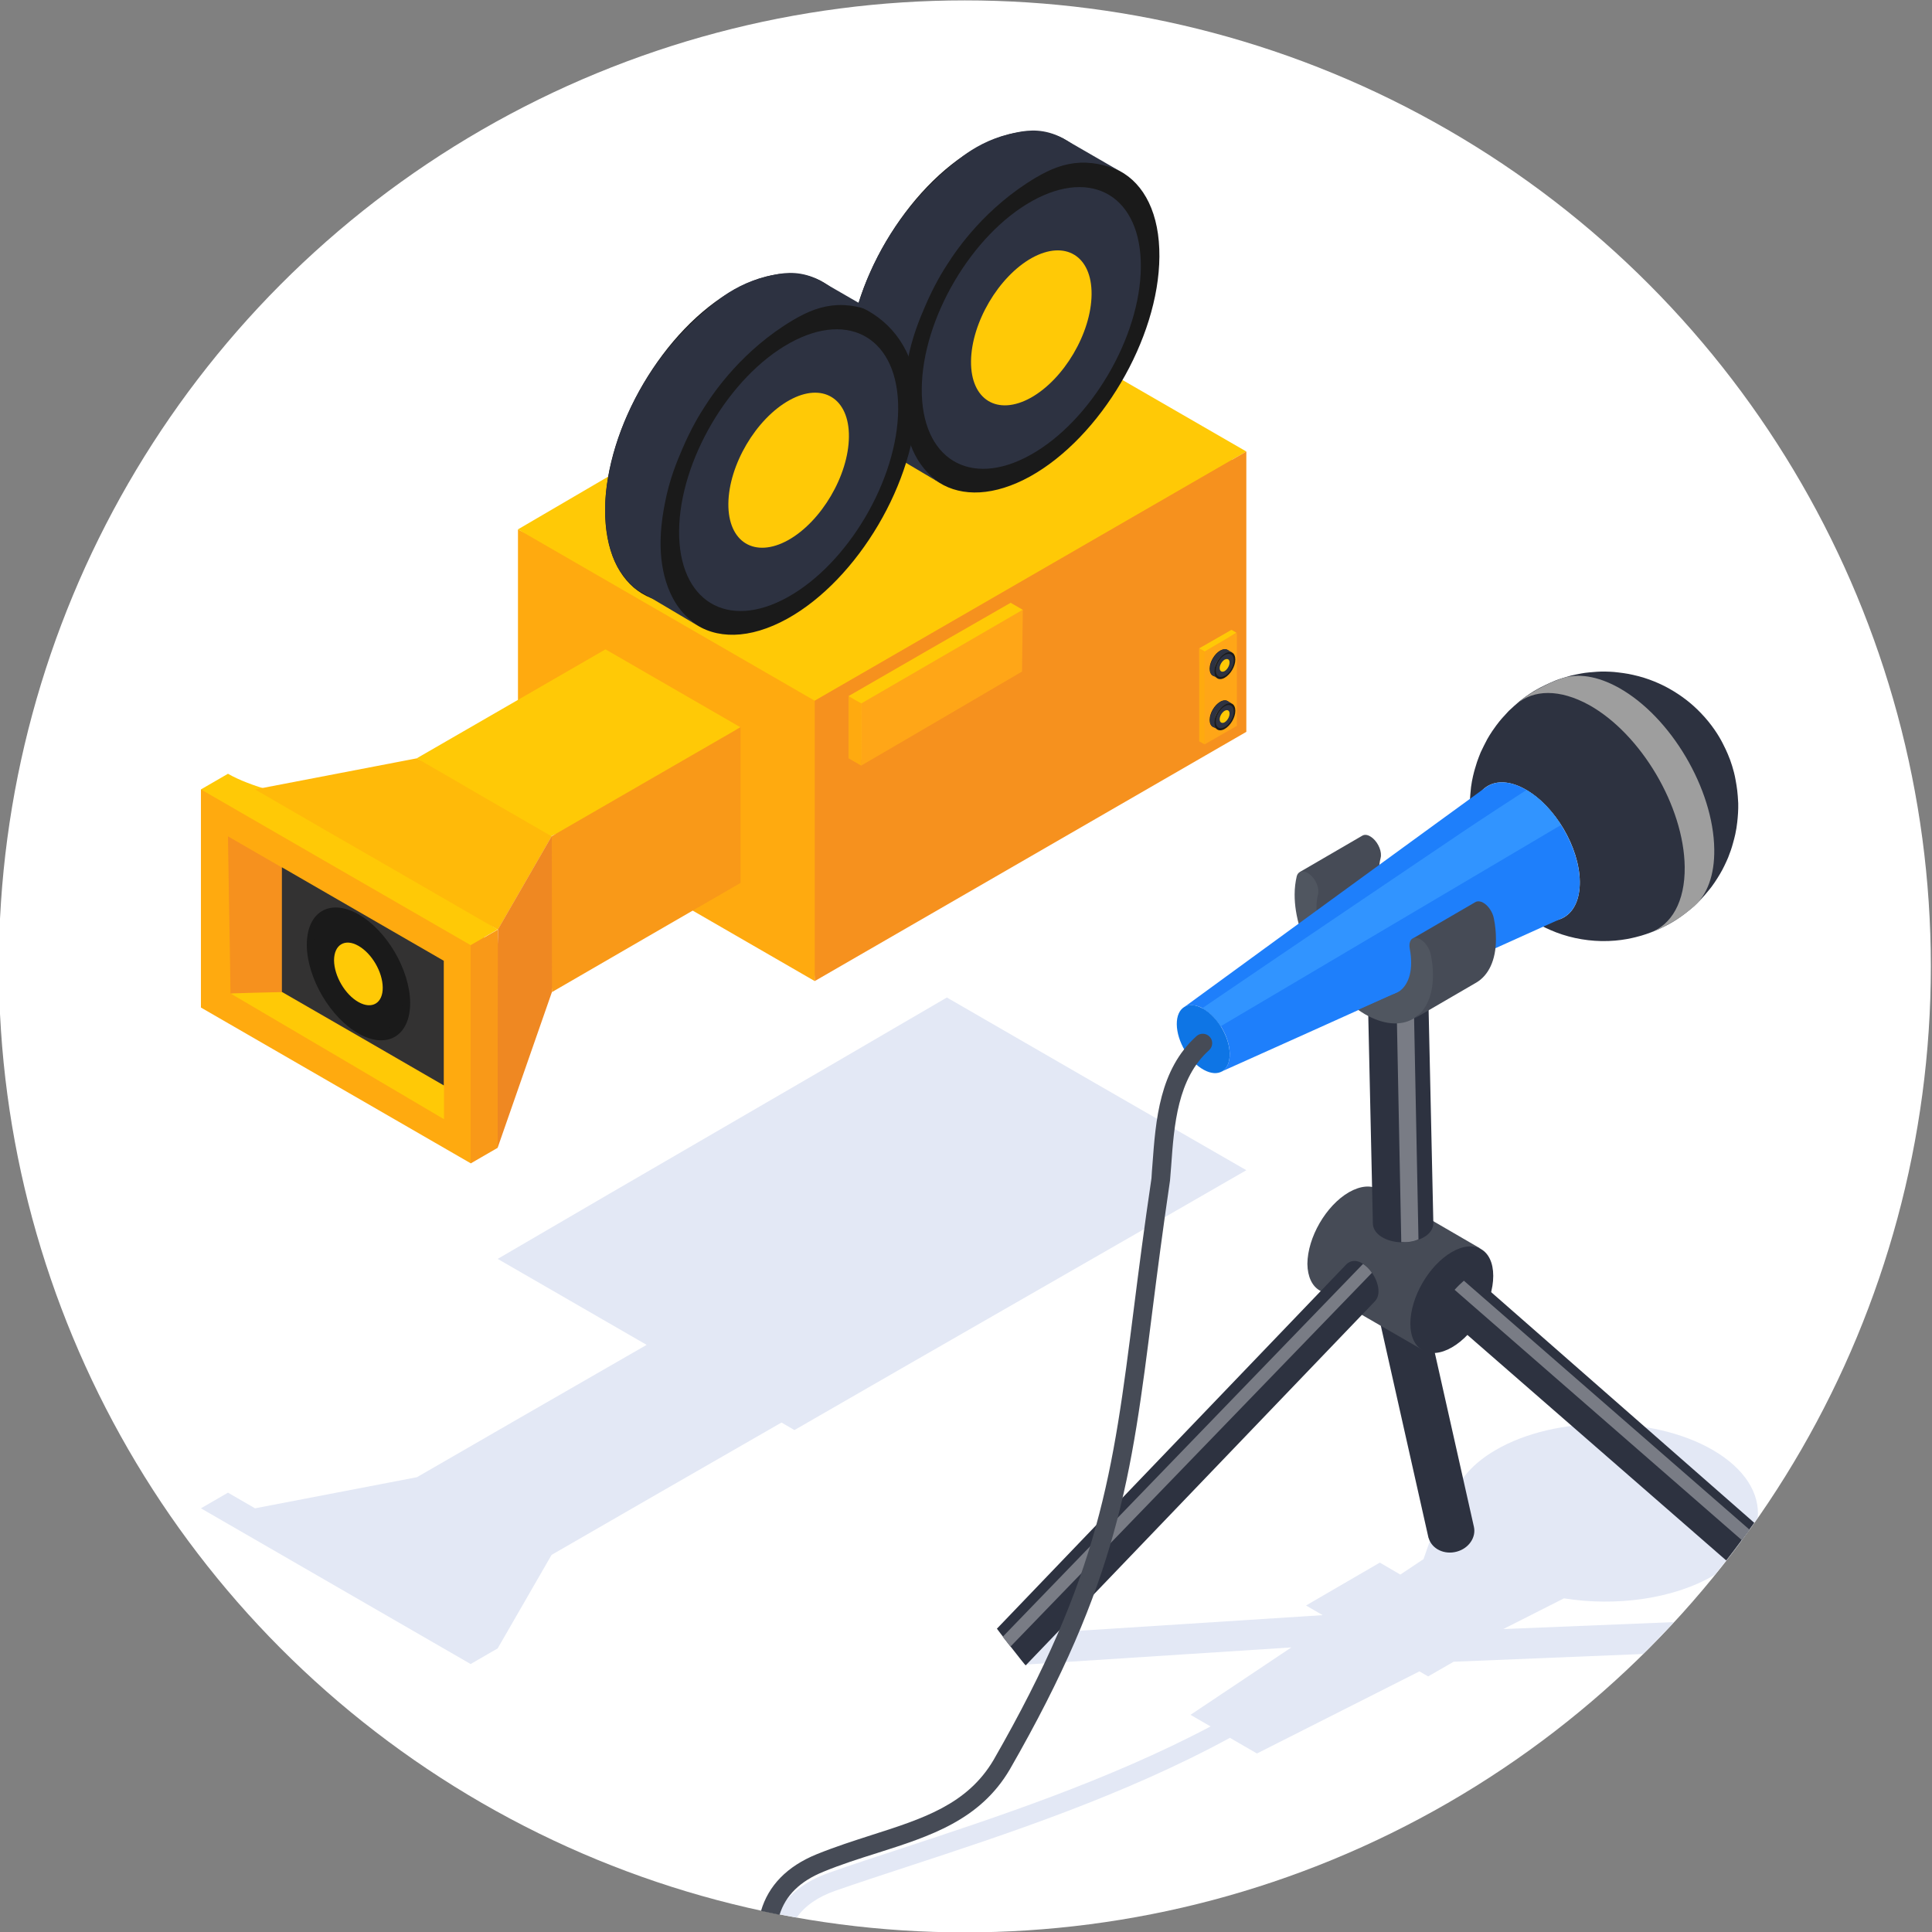 <?xml version="1.0" encoding="UTF-8"?>
<!-- Generator: Adobe Illustrator 21.0.0, SVG Export Plug-In . SVG Version: 6.00 Build 0)  -->
<svg xmlns="http://www.w3.org/2000/svg" xmlns:xlink="http://www.w3.org/1999/xlink" id="Layer_1" x="0px" y="0px" viewBox="0 0 1000 1000" style="enable-background:new 0 0 1000 1000;" xml:space="preserve">
<rect x="0" y="0" width="1000" height="1000" fill="#808080" stroke="none"/>
<style type="text/css">
	.st0{fill:#FFFFFF;}
	.st1{fill:none;}
	.st2{fill:none;stroke:#231F20;stroke-width:10;stroke-miterlimit:10;}
	.st3{fill:#E3E8F5;}
	.st4{fill:#2D3240;}
	.st5{fill:#F2F2F2;}
	.st6{fill:#464B56;}
	.st7{opacity:0.5;fill:#E3E8F5;}
	.st8{fill:#797C85;}
	.st9{fill:#505660;}
	.st10{fill:#9E9E9E;}
	.st11{fill:#1E7FFB;}
	.st12{fill:#3194FF;}
	.st13{fill:#0E75E5;}
	.st14{fill:#FFAA0F;}
	.st15{fill:#FFC906;}
	.st16{fill:#F6911E;}
	.st17{fill:#1A1A1A;}
	.st18{fill:#2D3241;}
	.st19{fill:#F99918;}
	.st20{fill:#333232;}
	.st21{fill:#FFBA09;}
	.st22{fill:#EF8822;}
	.st23{fill:#FFA617;}
</style>
<g>
	<g>
		<circle class="st0" cx="499.4" cy="500.2" r="500"></circle>
	</g>
	<circle class="st1" cx="500.6" cy="499.8" r="500"></circle>
	<path class="st2" d="M820.1,304.6"></path>
	<path class="st3" d="M490.1,516.3c-74,43.3-158.5,92-232.5,135.3c25.7,14.8,51.4,29.7,77.1,44.5c-40.2,23.1-94.9,54.6-118.9,68.5   c-27.9,5.4-55.9,10.7-83.8,16.1c0,0,0,0,0,0c-4.7-2.7-9.3-5.4-14-8.1c-4.7,2.7-9.3,5.4-14,8.1c46.5,26.9,93.1,53.7,139.6,80.6   c4.7-2.7,9.3-5.4,14-8.1c9.3-16.1,18.6-32.2,27.9-48.4c24-13.9,78.8-45.4,119-68.5c2.2,1.3,4.5,2.6,6.7,3.9   c74.5-43,159.4-91.5,233.9-134.5C593.4,576,541.8,546.2,490.1,516.3z"></path>
	<g>
		<g>
			<path class="st3" d="M432.5,978.6c11.2-3.9,24-8.1,37.4-12.5c49.7-16.3,111.6-36.6,166.7-66.6l14,8.1l84.1-42.5l4.5,2.6l13.4-7.7     l0,0.1l97.9-4c5.4-5.4,10.7-10.8,15.9-16.5l-88.3,3.6l31.4-15.9c26.7,4.3,56.5,0.4,77.4-11.8c0.2-0.1,0.5-0.3,0.7-0.4     c7.8-9.6,15.2-19.4,22.2-29.5c1.1-12.6-6.6-25.4-23.3-35.1c-31.1-18-81.4-18-112.3,0c-20.3,11.8-27.2,28.4-20.7,43.5l-11.6-1.5     l-5.1,14.5l-12,8l-10.6-6.2L676,831l8.6,5l-152.8,9.8l-1.3,15.8l137.9-8.9l-52.2,34.9l10.4,6c-53,28-112.1,47.4-159.8,63.1     c-13.5,4.4-26.3,8.6-37.6,12.6c-12.9,4.5-22,11.8-27,21.3c3.4,0.7,6.8,1.3,10.2,1.9C416.6,986.5,423.3,981.8,432.5,978.6z"></path>
		</g>
		<g>
			<g>
				<g>
					<g>
						<path class="st4" d="M762.9,790.3l-28.4-126.4c1.2,5.4-2.6,11.1-8.8,12.8c-6.4,1.8-13-1.3-14.6-6.9c-0.1-0.2-0.1-0.4-0.2-0.6        l28.4,126.4c0,0.2,0.1,0.4,0.2,0.6c1.7,5.6,8.2,8.7,14.6,6.9C760.3,801.4,764.1,795.7,762.9,790.3z"></path>
						<g>
							<path class="st5" d="M719.7,656.4c-6.4,1.8-10.3,7.8-8.6,13.4c1.7,5.6,8.2,8.7,14.6,6.9c6.4-1.8,10.3-7.8,8.7-13.4         C732.7,657.7,726.2,654.6,719.7,656.4z"></path>
						</g>
						<path class="st6" d="M698.2,617.1c6-3.4,11.4-3.8,15.3-1.5l53.2,30.9c-3.9-2.3,0.6,10.7-5.4,14.1        c-11.8,6.8-19.4,10.5-19.4,24.1c0,6.8-9.5,11.8-5.6,14L683,667.9c-3.8-2.2-6.2-7-6.3-13.7C676.8,640.5,686.3,624,698.2,617.1z        "></path>
						<g>
							<path class="st4" d="M751.4,648.1c-11.8,6.8-21.4,23.4-21.4,37c0,13.6,9.7,19.1,21.5,12.3c11.8-6.8,21.4-23.4,21.4-37         C772.9,646.7,763.2,641.2,751.4,648.1z"></path>
						</g>
						<path class="st4" d="M707.8,507l2.8,126.3c0,2.5,1.5,5,4.5,6.9c6.1,3.8,16,3.8,22.2,0c3.1-1.9,4.6-4.5,4.6-7l-2.8-126.3        c0,2.5-1.5,5.1-4.6,7c-6.1,3.8-16.1,3.8-22.2,0C709.3,511.9,707.8,509.5,707.8,507z"></path>
						<g>
							<path class="st7" d="M700,496.7c-10.4,6-10.4,15.7-0.1,21.7c10.3,6,27.1,6,37.4,0c10.4-6,10.4-15.7,0.1-21.7         C727.1,490.8,710.4,490.8,700,496.7z"></path>
						</g>
						<g>
							<path class="st4" d="M761.2,659.5c-1.7,0.2-6.5,5.6-10.6,10.7c-3.6,4.5-5.6,8.1-4.8,8.8l147.7,128.7         c5-6.4,9.8-12.9,14.5-19.5L761.2,659.5z"></path>
						</g>
						<g>
							<path class="st8" d="M757.7,662.9c-1.4,1.2-3.1,2.8-4.8,4.7l148.7,129.6c1.3-1.8,2.6-3.6,4-5.4L757.7,662.9z"></path>
						</g>
						<path class="st4" d="M696.7,654.6c8-8.2,21.9,11.7,14.9,19L530.9,862c-0.2,0.2-15-19-14.9-19L696.7,654.6z"></path>
						<path class="st8" d="M523,852.3c-1.4-1.8-2.8-3.6-4-5.1l186.5-193c1.7,1.1,3.3,2.7,4.6,4.6L523,852.3z"></path>
						<path class="st8" d="M722.8,516.6c3.1,0.2,6.2-0.3,8.9-1.4l2.5,126.3c-2.7,1.2-5.8,1.6-8.9,1.4L722.8,516.6z"></path>
					</g>
					<g>
						<path class="st6" d="M705.2,432.5c1.1-0.6,2.5-0.5,4,0.4c0.5,0.3,0.9,0.6,1.4,1c3,2.6,4.8,7.2,4,10.2c-0.5,2-0.8,4.1-0.8,6.4        c0,15.1,10.6,33.6,23.8,41.2c6.6,3.8,12.6,4.2,17,1.6l-29.7,28c-4.3,2.5-16.5-3.6-23.1-7.4c-13.1-7.6-25.2-23.1-25.2-38.2        c0-2.3-3.9-9.6-3.4-11.6c0.8-3.1,2.5,0.5-0.6-2.1c-0.5-0.4-0.4-3.7-0.9-4c-1.5-0.9,2.1-7.3,1-6.6L705.2,432.5z"></path>
						<g>
							<path class="st9" d="M671.2,453.5c-0.7,3-1.1,6.1-1.1,9.5c-0.1,22.2,15.6,49.4,35,60.6c19.4,11.2,35.2,2.2,35.3-20         c0-3.3-0.3-6.9-1.1-10.8c-0.6-3.2-2.9-6.6-5.4-8c-0.5-0.3-0.9-0.5-1.4-0.6c-1.5-0.4-2.7-0.1-3.5,0.9c-0.7,1.1-1,2.7-0.6,4.6         c0.5,2.5,0.7,5,0.7,7.3c0,15.1-10.8,21.2-23.9,13.6c-13.1-7.6-23.8-26-23.8-41.2c0-2.3,0.3-4.4,0.8-6.4c0.8-3.1-1-7.7-4-10.2         c-0.5-0.4-0.9-0.7-1.4-1C674.2,450.3,671.9,451,671.2,453.5z"></path>
						</g>
						<path class="st6" d="M740.3,503.5c0-3.3-0.3-6.9-1.1-10.8c-0.6-3.2-2.9-6.6-5.4-8c-0.5-0.3-0.9-0.5-1.4-0.6        c-1-0.3-1.9-0.2-2.7,0.2l32.5-18.9c0.7-0.4,1.6-0.5,2.7-0.2c0.5,0.1,0.9,0.3,1.4,0.6c2.5,1.4,4.8,4.8,5.4,8        c0.8,3.8,1.1,7.5,1.1,10.8c0,11-3.9,18.8-10.2,22.5L730,526C736.3,522.3,740.2,514.5,740.3,503.5z"></path>
					</g>
					<g>
						<path class="st4" d="M760.7,418.1c0-1.1,0-2.6,0.1-3.7c0.1-2.1,0.4-4.9,0.6-7c0.5-4,1.6-8.1,2-9.4c0.3-1.1,0.8-2.5,1.1-3.6        c0.5-1.5,1.3-3.5,1.9-5c1-2.1,2.3-4.8,3.4-6.8c0.7-1.3,1.8-3,2.6-4.2c2.9-4.3,5.2-6.8,5.3-6.9c1-1,2.2-2.5,3.2-3.5        c1.7-1.6,4-3.7,5.8-5.2c3.8-3,7.2-5.1,8.5-5.8c2.9-1.7,6.9-3.5,10-4.8c2.3-0.9,5.5-1.8,7.9-2.5c1.6-0.4,3.7-0.8,5.3-1.1        c2.4-0.5,5.7-0.7,8.2-0.9c2.6-0.2,6.1-0.1,8.7,0.1c3,0.3,7,0.8,9.9,1.5c8.3,1.8,14.8,4.9,18.9,7.2c6.2,3.5,11.5,7.6,16.2,12.5        c5.7,5.9,9.3,11.7,11.3,15.6c2.4,4.6,3.5,7.7,3.9,8.7c0.7,1.9,1.5,4.5,2,6.5c0.3,1.1,0.6,2.6,0.8,3.7        c0.8,4.4,1.1,6.6,1.4,12.2c0.1,3.5-0.2,7-0.5,9.8c-0.2,1.9-0.6,4.4-1,6.2c-0.3,1.4-0.8,3.3-1.2,4.7c-0.6,2.3-1.6,5.2-2.5,7.4        c-1.1,2.6-2.7,6-4.2,8.5c-1.6,2.7-3.9,6.3-6,8.7c-1.1,1.4-2.7,3.2-3.9,4.5c-1.1,1.2-2.7,2.7-3.9,3.8c-2.5,2.2-6,4.9-8.8,6.7        c-4.1,2.7-11,6.2-18.2,8.3c-2.9,0.8-10.4,3-20.7,2.8c-9.1-0.2-18.1-2.1-26.5-5.8c-5.5-2.4-9.5-5-12.4-7        c-4.7-3.3-8.2-6.8-9.9-8.4c-0.5-0.5-2.2-2.3-4.5-5.1c-1.8-2.2-3.1-4.2-3.7-5.2c-2.1-3.2-4.4-7.6-5.8-11        c-0.7-1.6-1.4-3.5-2.3-6.1c-0.6-1.8-1.1-3.7-1.8-6.8C760.9,425.3,760.8,420.6,760.7,418.1c0,2.4,0.4,4.8,1.2,7.2        c0.2,17.8,12.9,39.3,28.3,47.8c15.4,8.6,27.7,1.1,27.5-16.8c-0.2-17.8-12.9-39.3-28.3-47.8c-15.4-8.6-27.7-1.1-27.5,16.8        C761.2,422.9,760.8,420.5,760.7,418.1z"></path>
						<g>
							<path class="st10" d="M785,364.4l2.5-2.1c4-2.9,4.5-3.3,7.9-5.3c6.1-3.2,7-3.7,12.7-5.8l0.4-0.1c8.1-2.7,18.3-1.3,29.4,4.9         c26.9,15,49,52.4,49.4,83.6c0.2,13.4-3.7,23.4-10.3,29.4c-5.1,4.2-6.1,5.1-11.6,8.4c-4.5,2.5-4.7,2.6-7.4,3.8         c-1.2,0.5-2.8,1.2-4.1,1.6c11.2-4,18.3-16,18.1-34.1c-0.4-31.3-22.6-68.8-49.5-83.8C807.2,356.5,793.8,356.9,785,364.4         L785,364.4z"></path>
						</g>
						<path class="st11" d="M612.5,521.6c26.7-19.5,53.5-39,80.2-58.5c17.3-12.6,34.6-25.2,51.9-37.8c11.5-8.3,23.7-17.3,24.6-17.9        c5-3.5,12.2-3.4,20.2,1.1c15.4,8.6,28,30,28.3,47.8c0.1,9.6-3.4,16.2-9,18.9l0,0c-3.8,1.7-7.6,3.4-11.4,5.1        c-4.7,2.1-13.1,5.9-26.6,12c-7.7,3.5-15.4,6.9-23.1,10.4c-8.4,3.8-16.8,7.6-25.2,11.4c-30.2,13.6-60.3,27.2-90.5,40.7        c2.9-1.3,4.7-4.6,4.6-9.4c-0.1-8.8-6.3-19.3-13.9-23.5C618.6,519.8,615,519.8,612.5,521.6z"></path>
						<path class="st12" d="M695.9,471.9c20.1-13.6,40.3-27.2,60.4-40.8c9.8-6.6,25.7-17,33.8-22.2c6.9,4,13.1,10.5,17.9,18.1        L631.8,531.2c-2.5-3.9-5.7-7.2-9.2-9.1c-0.1-0.1-0.3-0.1-0.4-0.2C646.8,505.2,671.3,488.5,695.9,471.9z"></path>
						<g>
							<path class="st13" d="M609.1,530.2c-0.1-8.8,5.9-12.4,13.5-8.2c7.6,4.2,13.8,14.7,13.9,23.5c0.1,8.8-5.9,12.4-13.5,8.2         C615.4,549.5,609.2,539,609.1,530.2z"></path>
						</g>
					</g>
					<path class="st1" d="M681.3,471.1c0,0,0-1.1,0-1.7c0-2.3,0.3-4.4,0.8-6.4c0.8-3.1-1-7.7-4-10.2c-0.5-0.4-0.9-0.7-1.4-1       c-2.5-1.5-4.8-0.8-5.5,1.7c-0.7,3-1.1,6.1-1.1,9.5c0,4.8,2,14.9,2,14.9L681.3,471.1z M705,523.5c11.1,6.4,20.9,6,27.4,0.5       c-0.8,0.7-1.5,1.4-2.4,2l32.5-18.9c6.3-3.7,10.2-11.4,10.2-22.5c0-3.3-0.3-6.9-1.1-10.8c-0.6-3.2-2.9-6.6-5.4-8       c-0.5-0.3-0.9-0.5-1.4-0.6c-1-0.3-1.9-0.2-2.7,0.2l-32.5,18.9c0.1-0.1,0.3-0.1,0.5-0.1c-0.5,0.2-1,0.4-1.3,0.9       c-0.7,1.1-1,2.7-0.6,4.6c0.5,2.5,0.7,5,0.7,7.3c0,6.6-2,13.1-5.4,15.8C718,517.4,711.6,519.8,705,523.5z"></path>
				</g>
			</g>
		</g>
		<g>
			<path class="st6" d="M426.2,968.8c9.2-3.8,18.7-6.8,27.9-9.7c27.3-8.7,53.1-16.9,68.6-43.3c56.1-97.7,62.8-150.3,73.8-237.5     c2.5-19.8,5.4-42.1,9.1-67.3c0.2-2.5,0.4-5,0.6-7.5c1.5-21.2,3.3-45.3,19.6-59.9c2-1.8,2.2-4.9,0.4-6.9c-1.8-2-4.9-2.2-6.9-0.4     c-19.2,17.3-21.1,43.4-22.8,66.5c-0.2,2.5-0.4,5-0.5,7.1c-3.7,24.9-6.6,47.4-9.1,67.2c-10.9,86-17.5,137.8-72.6,233.8     c-13.6,23.1-36.5,30.4-63.1,38.9c-9.3,3-19,6.1-28.6,10c-15.2,6.2-24.9,16.2-28.7,29.3c3.2,0.7,6.4,1.3,9.6,2     C406.6,981.1,414.1,973.7,426.2,968.8z"></path>
		</g>
	</g>
	<circle class="st1" cx="500.6" cy="499.8" r="500"></circle>
	<g>
		<g>
			<path class="st14" d="M268.1,274c0,48.4,0,96.7,0,145.1c51.2,29.6,102.4,59.1,153.6,88.7c0-48.4,216-221.4,216-269.8     C586.5,208.4,319.3,303.6,268.1,274z"></path>
			<path class="st15" d="M268.1,274c74-43.3,148-86.5,222-129.8c51.7,29.8,103.3,59.7,155,89.5c-74.5,43-148.9,86-223.4,129     C370.5,333.1,319.3,303.6,268.1,274z"></path>
			<path class="st16" d="M421.7,362.7c0,48.4,0,96.7,0,145.1c74.5-43,148.9-86,223.4-129c0-48.4,0-96.7,0-145.1     C570.6,276.7,496.2,319.7,421.7,362.7z"></path>
		</g>
		<g>
			<g>
				<g>
					<g>
						<g>
							<g>
								<g>
									<path class="st17" d="M505.7,76.3c-36.5,20.3-66.6,71.3-66.9,113.7c-0.3,42.4,29.1,60.4,65.7,40.1           c36.5-20.3,66.6-71.3,66.9-113.7C571.7,74,542.2,56,505.7,76.3z"></path>
								</g>
								<g>
									<path class="st18" d="M505.6,87.4c-31.3,17.4-56.9,60.9-57.2,97.2s24.9,51.7,56.2,34.3c31.3-17.4,56.9-60.9,57.2-97.2           C562.1,85.3,536.9,70,505.6,87.4z"></path>
								</g>
							</g>
							<g>
								<g>
									<path class="st15" d="M505.4,116.9c-17.2,9.6-31.3,33.5-31.5,53.5c-0.2,20,13.7,28.4,30.9,18.9           c17.2-9.6,31.3-33.5,31.5-53.5C536.5,115.8,522.6,107.4,505.4,116.9z"></path>
								</g>
							</g>
						</g>
					</g>
					<g>
						<g>
							<g>
								<g>
									<path class="st17" d="M523.3,86.1c-36.5,20.3-66.3,73.3-66.7,115.6c-0.2,21,17.9,40.7,29.5,48.1c11.9,7.5,28.6,7,47.1-3.2           c36.5-20.3,66.6-71.3,66.9-113.7c0.2-22.2-7.8-37.7-20.7-44.5C567.6,82.2,540.7,76.4,523.3,86.1z"></path>
								</g>
								<g>
									<path class="st18" d="M534.3,104c-31.3,17.4-56.9,60.9-57.2,97.2c-0.3,36.3,24.9,51.7,56.2,34.3           c31.3-17.4,56.9-60.9,57.2-97.2S565.6,86.6,534.3,104z"></path>
								</g>
							</g>
							<g>
								<g>
									<path class="st15" d="M534.1,133.5c-17.2,9.6-31.3,33.5-31.5,53.5c-0.2,20,13.7,28.4,30.9,18.9           c17.2-9.6,31.3-33.5,31.5-53.5C565.2,132.4,551.3,124,534.1,133.5z"></path>
								</g>
							</g>
						</g>
					</g>
				</g>
				<path class="st18" d="M579.3,88.4c-9.1-5.2-18.1-10.5-27.2-15.7c-2-1.3-5.1-2.9-9-4c-8.3-2.3-15.3-0.6-21.1,0.8      c-10.1,2.5-18,7.1-23.6,11.3c-11.7,8.9-27.3,23.1-39.9,44.4c-4.9,8.3-13,23.7-17.3,44c-2.4,11.1-2.8,20.1-2,28.7      c1.3,13.7,5.4,20.8,6.6,22.8c2.9,4.7,6.1,8.1,8.5,10.2c10.6,6.3,21.3,12.6,31.9,18.9c-2.2-1.5-5.2-3.9-8.1-7.5      c-1.4-1.7-5.1-6.5-7.7-14.7c-5.1-16.1-2.2-32.8-0.7-40.6c2.4-12.7,6.3-21.9,9.1-28.4c4.6-10.8,9.4-18.6,11.6-21.9      c5-7.9,19.8-29.4,45.8-44.8c7.5-4.4,14.5-7.3,23-7.7C568,83.9,575.1,86.5,579.3,88.4z"></path>
			</g>
			<g>
				<g>
					<g>
						<g>
							<g>
								<g>
									<path class="st17" d="M380.1,149.9c-36.5,20.3-66.6,71.3-66.9,113.7c-0.3,42.4,29.1,60.4,65.7,40.1           c36.5-20.3,66.6-71.3,66.9-113.7C446.1,147.6,416.6,129.6,380.1,149.9z"></path>
								</g>
								<g>
									<path class="st18" d="M380,161c-31.3,17.4-56.9,60.9-57.2,97.2c-0.3,36.3,24.9,51.7,56.2,34.3           c31.3-17.4,56.9-60.9,57.2-97.2C436.5,159,411.3,143.6,380,161z"></path>
								</g>
							</g>
							<g>
								<g>
									<path class="st15" d="M379.8,190.6c-17.2,9.6-31.3,33.5-31.5,53.5c-0.2,20,13.7,28.4,30.9,18.9           c17.2-9.6,31.3-33.5,31.5-53.5C410.8,189.5,397,181,379.8,190.6z"></path>
								</g>
							</g>
						</g>
					</g>
					<g>
						<g>
							<g>
								<g>
									<path class="st17" d="M395.8,161.8c-36.5,20.3-71.4,60.9-71.7,103.3c-0.2,19.6,23.8,49,34.2,56.8c12,9.1,29.6,9.2,49.3-1.7           c36.5-20.3,66.6-71.3,66.9-113.7C474.8,164.2,432.4,141.6,395.8,161.8z"></path>
								</g>
								<g>
									<path class="st18" d="M408.7,177.6c-31.3,17.4-56.9,60.9-57.2,97.2c-0.3,36.3,24.9,51.7,56.2,34.3           c31.3-17.4,56.9-60.9,57.2-97.2C465.2,175.6,440,160.2,408.7,177.6z"></path>
								</g>
							</g>
							<g>
								<g>
									<path class="st15" d="M408.5,207.2c-17.2,9.6-31.3,33.5-31.5,53.5c-0.2,20,13.7,28.4,30.9,18.9           c17.2-9.6,31.3-33.5,31.5-53.5C439.6,206.1,425.7,197.6,408.5,207.2z"></path>
								</g>
							</g>
						</g>
					</g>
				</g>
				<path class="st18" d="M453.7,162.1c-9.1-5.2-18.1-10.5-27.2-15.7c-2-1.3-5.1-2.9-9-4c-8.3-2.3-15.3-0.6-21.1,0.8      c-10.1,2.5-18,7.1-23.6,11.3c-11.7,8.9-27.3,23.1-39.9,44.4c-4.9,8.3-13,23.7-17.3,44c-2.4,11.1-2.8,20.1-2,28.7      c1.3,13.7,5.4,20.8,6.6,22.8c2.9,4.7,6.1,8.1,8.5,10.2c10.6,6.3,21.3,12.6,31.9,18.9c-2.2-1.5-5.2-4-8.1-7.5      c-1.4-1.7-5.1-6.5-7.7-14.7c-5.1-16.1-2.2-32.8-0.7-40.6c2.4-12.7,6.3-21.9,9.1-28.4c4.6-10.8,9.4-18.6,11.6-21.9      c5-7.9,19.8-29.4,45.8-44.8c7.5-4.4,14.5-7.3,23-7.7C442.3,157.6,449.5,160.2,453.7,162.1z"></path>
			</g>
		</g>
		<g>
			<path class="st14" d="M104,408.6c0,37.6,0,75.2,0,112.9c46.5,26.9,93.1,53.7,139.6,80.6c9.2-37,7-81.3,7-118.9     C204.1,456.3,138.1,416.6,104,408.6z"></path>
			<path class="st15" d="M104,408.6c4.7-2.7,9.3-5.4,14-8.1c23.3,13.4,74.5,17.7,97.7,31.2s18.6,36,41.9,49.4     c-4.7,2.7-9.3,5.4-14,8.1C197.1,462.4,150.6,435.5,104,408.6z"></path>
			<path class="st19" d="M257.6,481.2c0,0.7,0,1.4,0,2.1c0,19.5,13,10.7,13,30.2c0,17.5-13,63.1-13,80.6c-4.7,2.7-9.3,5.4-14,8.1     c0-37.6,0-75.2,0-112.9C248.3,486.6,253,483.9,257.6,481.2z"></path>
			<path class="st15" d="M119.3,514.2c5.3-0.1,10.2-8.6,15.5-8.8c3.6-0.1,7.6,8.2,11.2,8.1c27.9,16.1,55.9,32.2,83.8,48.4     c0,5.8,0,11.6,0,17.4C192.9,557.5,156.1,535.8,119.3,514.2z"></path>
			<path class="st16" d="M119.3,514.2c-0.2-14.3-0.4-28.7-0.7-43c-0.2-12.8-0.4-25.5-0.6-38.3c9.3,5.4,18.6,10.7,27.9,16.1     c0,21.5,0,43,0,64.5C137,513.7,128.2,513.9,119.3,514.2z"></path>
			<path class="st20" d="M145.9,448.9c0,21.5,0,43,0,64.5c27.9,16.1,55.9,32.2,83.8,48.4c0-21.5,0-43,0-64.5     C201.8,481.2,173.9,465.1,145.9,448.9z"></path>
			<g>
				<g>
					<g>
						<g>
							<g>
								<path class="st17" d="M185.3,473.1c14.7,8.2,26.8,28.7,27,45.8c0.1,17.1-11.7,24.4-26.5,16.2c-14.7-8.2-26.8-28.7-27-45.8          C158.7,472.1,170.5,464.9,185.3,473.1z"></path>
							</g>
							<g>
								<path class="st17" d="M185.3,477.5c12.6,7,23,24.6,23.1,39.2c0.1,14.7-10,20.8-22.7,13.8c-12.6-7-23-24.6-23.1-39.2          C162.5,476.7,172.7,470.5,185.3,477.5z"></path>
							</g>
						</g>
						<g>
							<g>
								<path class="st15" d="M185.4,489.5c7,3.9,12.6,13.5,12.7,21.6c0.1,8.1-5.5,11.5-12.5,7.6c-7-3.9-12.6-13.5-12.7-21.6          C172.9,489,178.5,485.6,185.4,489.5z"></path>
							</g>
						</g>
					</g>
				</g>
			</g>
			<path class="st21" d="M132,408.6c27.9-5.4,55.9-10.7,83.8-16.1c16.9,9.8,56.5-17.8,73.4-8.1c6.3,3.7-9.9,44.7-3.6,48.4     c-9.3,16.1-18.6,32.2-27.9,48.4c-19.3-11.2-38.7-22.3-58-33.5C177.1,434.7,154.5,421.7,132,408.6z"></path>
			<path class="st22" d="M257.6,594c9.4-26.9,18.7-53.7,28.1-80.6c0-11.6,34.2-57,34.2-68.6c0-15.3-34.3,3.2-34.3-12.1     c-9.3,16.1-18.6,32.2-27.9,48.4C257.6,518.8,257.6,556.4,257.6,594z"></path>
			<path class="st15" d="M215.7,392.5c32.6-18.8,65.2-37.6,97.7-56.4c23.3,13.4,46.5,26.9,69.8,40.3c-19.2,11.1-29.6,48.8-48.9,59.9     c-13.4,7.7-35.5-11.2-48.9-3.5c-12.3-7.1-24.6-14.2-36.9-21.3C237.7,405.2,226.7,398.8,215.7,392.5z"></path>
			<path class="st19" d="M285.7,513.5c32.5-18.8,65-37.7,97.6-56.5c0-26.9,0-53.7,0-80.6c-32.6,18.8-65.2,37.6-97.7,56.4     C285.6,459.7,285.7,486.6,285.7,513.5z"></path>
		</g>
		<path class="st15" d="M439.2,360.3c2.2,1.3,4.5,31.8,6.7,33.1c27.9-16.2,55.7-61.5,83.6-77.7c-2.1-1.2-4.3-2.5-6.4-3.7    C495.1,328,467.1,344.2,439.2,360.3z"></path>
		<path class="st14" d="M439.2,360.3c0,10.7,0,21.5,0,32.2c2.2,1.3,4.4,2.5,6.6,3.8c0-10.7,0.1-21.5,0.1-32.2    C443.6,362.9,441.4,361.6,439.2,360.3z"></path>
		<path class="st23" d="M445.7,396.3c27.8-16.2,55.5-32.4,83.3-48.7c0.1-10.7,0.3-21.3,0.4-32c-27.9,16.2-55.7,32.3-83.6,48.5    C445.8,374.9,445.8,385.6,445.7,396.3z"></path>
		<g>
			<path class="st23" d="M640.2,327.6c-5.6,3.2-13.9,4.8-19.5,8c0,16,1.4,38.6,2.8,49.7c5.6-3.2,11.1-6.4,16.7-9.6     C640.2,359.6,640.2,343.6,640.2,327.6z"></path>
			<path class="st15" d="M623.5,337.2c-0.9-0.5-1.9-1.1-2.8-1.6c5.6-3.2,11.1-6.4,16.7-9.6c0.9,0.5,1.8,1,2.6,1.5     C634.5,330.7,629,334,623.5,337.2z"></path>
			<path class="st14" d="M620.7,335.6c0,16,0,32,0,48.1c0.9,0.5,1.9,1.1,2.8,1.6c0-16,0-32,0-48.1     C622.6,336.6,621.6,336.1,620.7,335.6z"></path>
			<g>
				<g>
					<g>
						<g>
							<g>
								<g>
									<g>
										<path class="st17" d="M631.6,336.7c-3,1.7-5.5,5.9-5.5,9.4s2.4,5,5.4,3.3c3-1.7,5.5-5.9,5.5-9.4            C637,336.5,634.6,335.1,631.6,336.7z"></path>
									</g>
									<g>
										<path class="st18" d="M631.6,337.6c-2.6,1.4-4.7,5-4.7,8c0,3,2,4.3,4.6,2.8c2.6-1.4,4.7-5,4.7-8            C636.2,337.5,634.2,336.2,631.6,337.6z"></path>
									</g>
								</g>
								<g>
									<g>
										<path class="st15" d="M631.6,340.1c-1.4,0.8-2.6,2.8-2.6,4.4s1.1,2.3,2.5,1.6s2.6-2.8,2.6-4.4            C634.1,340,633,339.3,631.6,340.1z"></path>
									</g>
								</g>
							</g>
						</g>
						<g>
							<g>
								<g>
									<g>
										<path class="st17" d="M634,338.1c-3,1.7-5.5,5.9-5.5,9.4c0,3.5,2.4,5,5.4,3.3c3-1.7,5.5-5.9,5.5-9.4            C639.4,337.9,637,336.4,634,338.1z"></path>
									</g>
									<g>
										<path class="st18" d="M634,339c-2.6,1.4-4.7,5-4.7,8c0,3,2,4.3,4.6,2.8c2.6-1.4,4.7-5,4.7-8            C638.6,338.8,636.5,337.6,634,339z"></path>
									</g>
								</g>
								<g>
									<g>
										<path class="st15" d="M633.9,341.4c-1.4,0.8-2.6,2.8-2.6,4.4s1.1,2.3,2.5,1.6c1.4-0.8,2.6-2.8,2.6-4.4            C636.5,341.3,635.4,340.7,633.9,341.4z"></path>
									</g>
								</g>
							</g>
						</g>
					</g>
					<path class="st18" d="M637.7,337.7c-0.7-0.4-1.5-0.9-2.2-1.3c-0.2-0.1-0.4-0.2-0.7-0.3c-0.7-0.2-1.3-0.1-1.7,0.1       c-0.8,0.2-1.5,0.6-1.9,0.9c-1,0.7-2.2,1.9-3.3,3.7c-0.4,0.7-1.1,2-1.4,3.6c-0.2,0.9-0.2,1.7-0.2,2.4c0.1,1.1,0.4,1.7,0.5,1.9       c0.2,0.4,0.5,0.7,0.7,0.8c0.9,0.5,1.8,1,2.6,1.6c-0.2-0.1-0.4-0.3-0.7-0.6c-0.1-0.1-0.4-0.5-0.6-1.2c-0.4-1.3-0.2-2.7-0.1-3.3       c0.2-1,0.5-1.8,0.7-2.3c0.4-0.9,0.8-1.5,1-1.8c0.4-0.6,1.6-2.4,3.8-3.7c0.6-0.4,1.2-0.6,1.9-0.6       C636.7,337.4,637.3,337.6,637.7,337.7z"></path>
				</g>
				<g>
					<g>
						<g>
							<g>
								<g>
									<g>
										<path class="st17" d="M631.6,363.2c-3,1.7-5.5,5.9-5.5,9.4c0,3.5,2.4,5,5.4,3.3c3-1.7,5.5-5.9,5.5-9.4            C637,363,634.6,361.5,631.6,363.2z"></path>
									</g>
									<g>
										<path class="st18" d="M631.6,364.1c-2.6,1.4-4.7,5-4.7,8c0,3,2,4.3,4.6,2.8c2.6-1.4,4.7-5,4.7-8            C636.2,363.9,634.2,362.7,631.6,364.1z"></path>
									</g>
								</g>
								<g>
									<g>
										<path class="st15" d="M631.6,366.5c-1.4,0.8-2.6,2.8-2.6,4.4c0,1.6,1.1,2.3,2.5,1.6c1.4-0.8,2.6-2.8,2.6-4.4            C634.1,366.4,633,365.7,631.6,366.5z"></path>
									</g>
								</g>
							</g>
						</g>
						<g>
							<g>
								<g>
									<g>
										<path class="st17" d="M634,364.6c-3,1.7-5.5,5.9-5.5,9.4c0,3.5,2.4,5,5.4,3.3c3-1.7,5.5-5.9,5.5-9.4            C639.4,364.4,637,362.9,634,364.6z"></path>
									</g>
									<g>
										<path class="st18" d="M634,365.5c-2.6,1.4-4.7,5-4.7,8c0,3,2,4.3,4.6,2.8c2.6-1.4,4.7-5,4.7-8            C638.6,365.3,636.5,364,634,365.5z"></path>
									</g>
								</g>
								<g>
									<g>
										<path class="st15" d="M633.9,367.9c-1.4,0.8-2.6,2.8-2.6,4.4c0,1.6,1.1,2.3,2.5,1.6c1.4-0.8,2.6-2.8,2.6-4.4            C636.5,367.8,635.4,367.1,633.9,367.9z"></path>
									</g>
								</g>
							</g>
						</g>
					</g>
					<path class="st18" d="M637.7,364.2c-0.7-0.4-1.5-0.9-2.2-1.3c-0.2-0.1-0.4-0.2-0.7-0.3c-0.7-0.2-1.3-0.1-1.7,0.1       c-0.8,0.2-1.5,0.6-1.9,0.9c-1,0.7-2.2,1.9-3.3,3.7c-0.4,0.7-1.1,2-1.4,3.6c-0.2,0.9-0.2,1.7-0.2,2.4c0.1,1.1,0.4,1.7,0.5,1.9       c0.2,0.4,0.5,0.7,0.7,0.8c0.9,0.5,1.8,1,2.6,1.6c-0.2-0.1-0.4-0.3-0.7-0.6c-0.1-0.1-0.4-0.5-0.6-1.2c-0.4-1.3-0.2-2.7-0.1-3.3       c0.2-1,0.5-1.8,0.7-2.3c0.4-0.9,0.8-1.5,1-1.8c0.4-0.6,1.6-2.4,3.8-3.7c0.6-0.4,1.2-0.6,1.9-0.6       C636.7,363.8,637.3,364,637.7,364.2z"></path>
				</g>
			</g>
		</g>
	</g>
	<path class="st1" d="M500.6-0.2c-276.1,0-500,223.9-500,500s223.9,500,500,500"></path>
</g>
<title>website icons (1)</title>
<g>
	<path class="st6" d="M732.7,510.3c0-3.3,1-7.8,0.2-11.7c-0.6-3.2-1.5-2,1.4-2c2.1,0-0.2-6.9-0.6-7c-1-0.3-1.8-4.2-2.5-3.8   l32.5-18.9c0.7-0.4,1.6-0.5,2.7-0.2c0.5,0.1,0.9,0.3,1.4,0.6c2.5,1.4,4.8,4.8,5.4,8c0.8,3.8,1.1,7.5,1.1,10.8   c0,11-3.9,18.8-10.2,22.5l-32.5,18.9C737.8,523.8,732.7,521.3,732.7,510.3z"></path>
	<g>
		<path class="st9" d="M740.6,494.2c-0.6-3.2-2.9-6.6-5.4-8c-0.5-0.3-0.9-0.5-1.4-0.6c-1.5-0.4-2.7-0.1-3.5,0.9    c-0.7,1.1-1,2.7-0.6,4.6c0.5,2.5,0.7,5,0.7,7.3c0,9-3.9,14.8-9.7,16.4l-17.7,7.9c1.1,0.8,2.3,1.5,3.4,2.2    c19.4,11.2,35.2,2.2,35.3-20C741.7,501.7,741.4,498.1,740.6,494.2z"></path>
	</g>
</g>
</svg>
